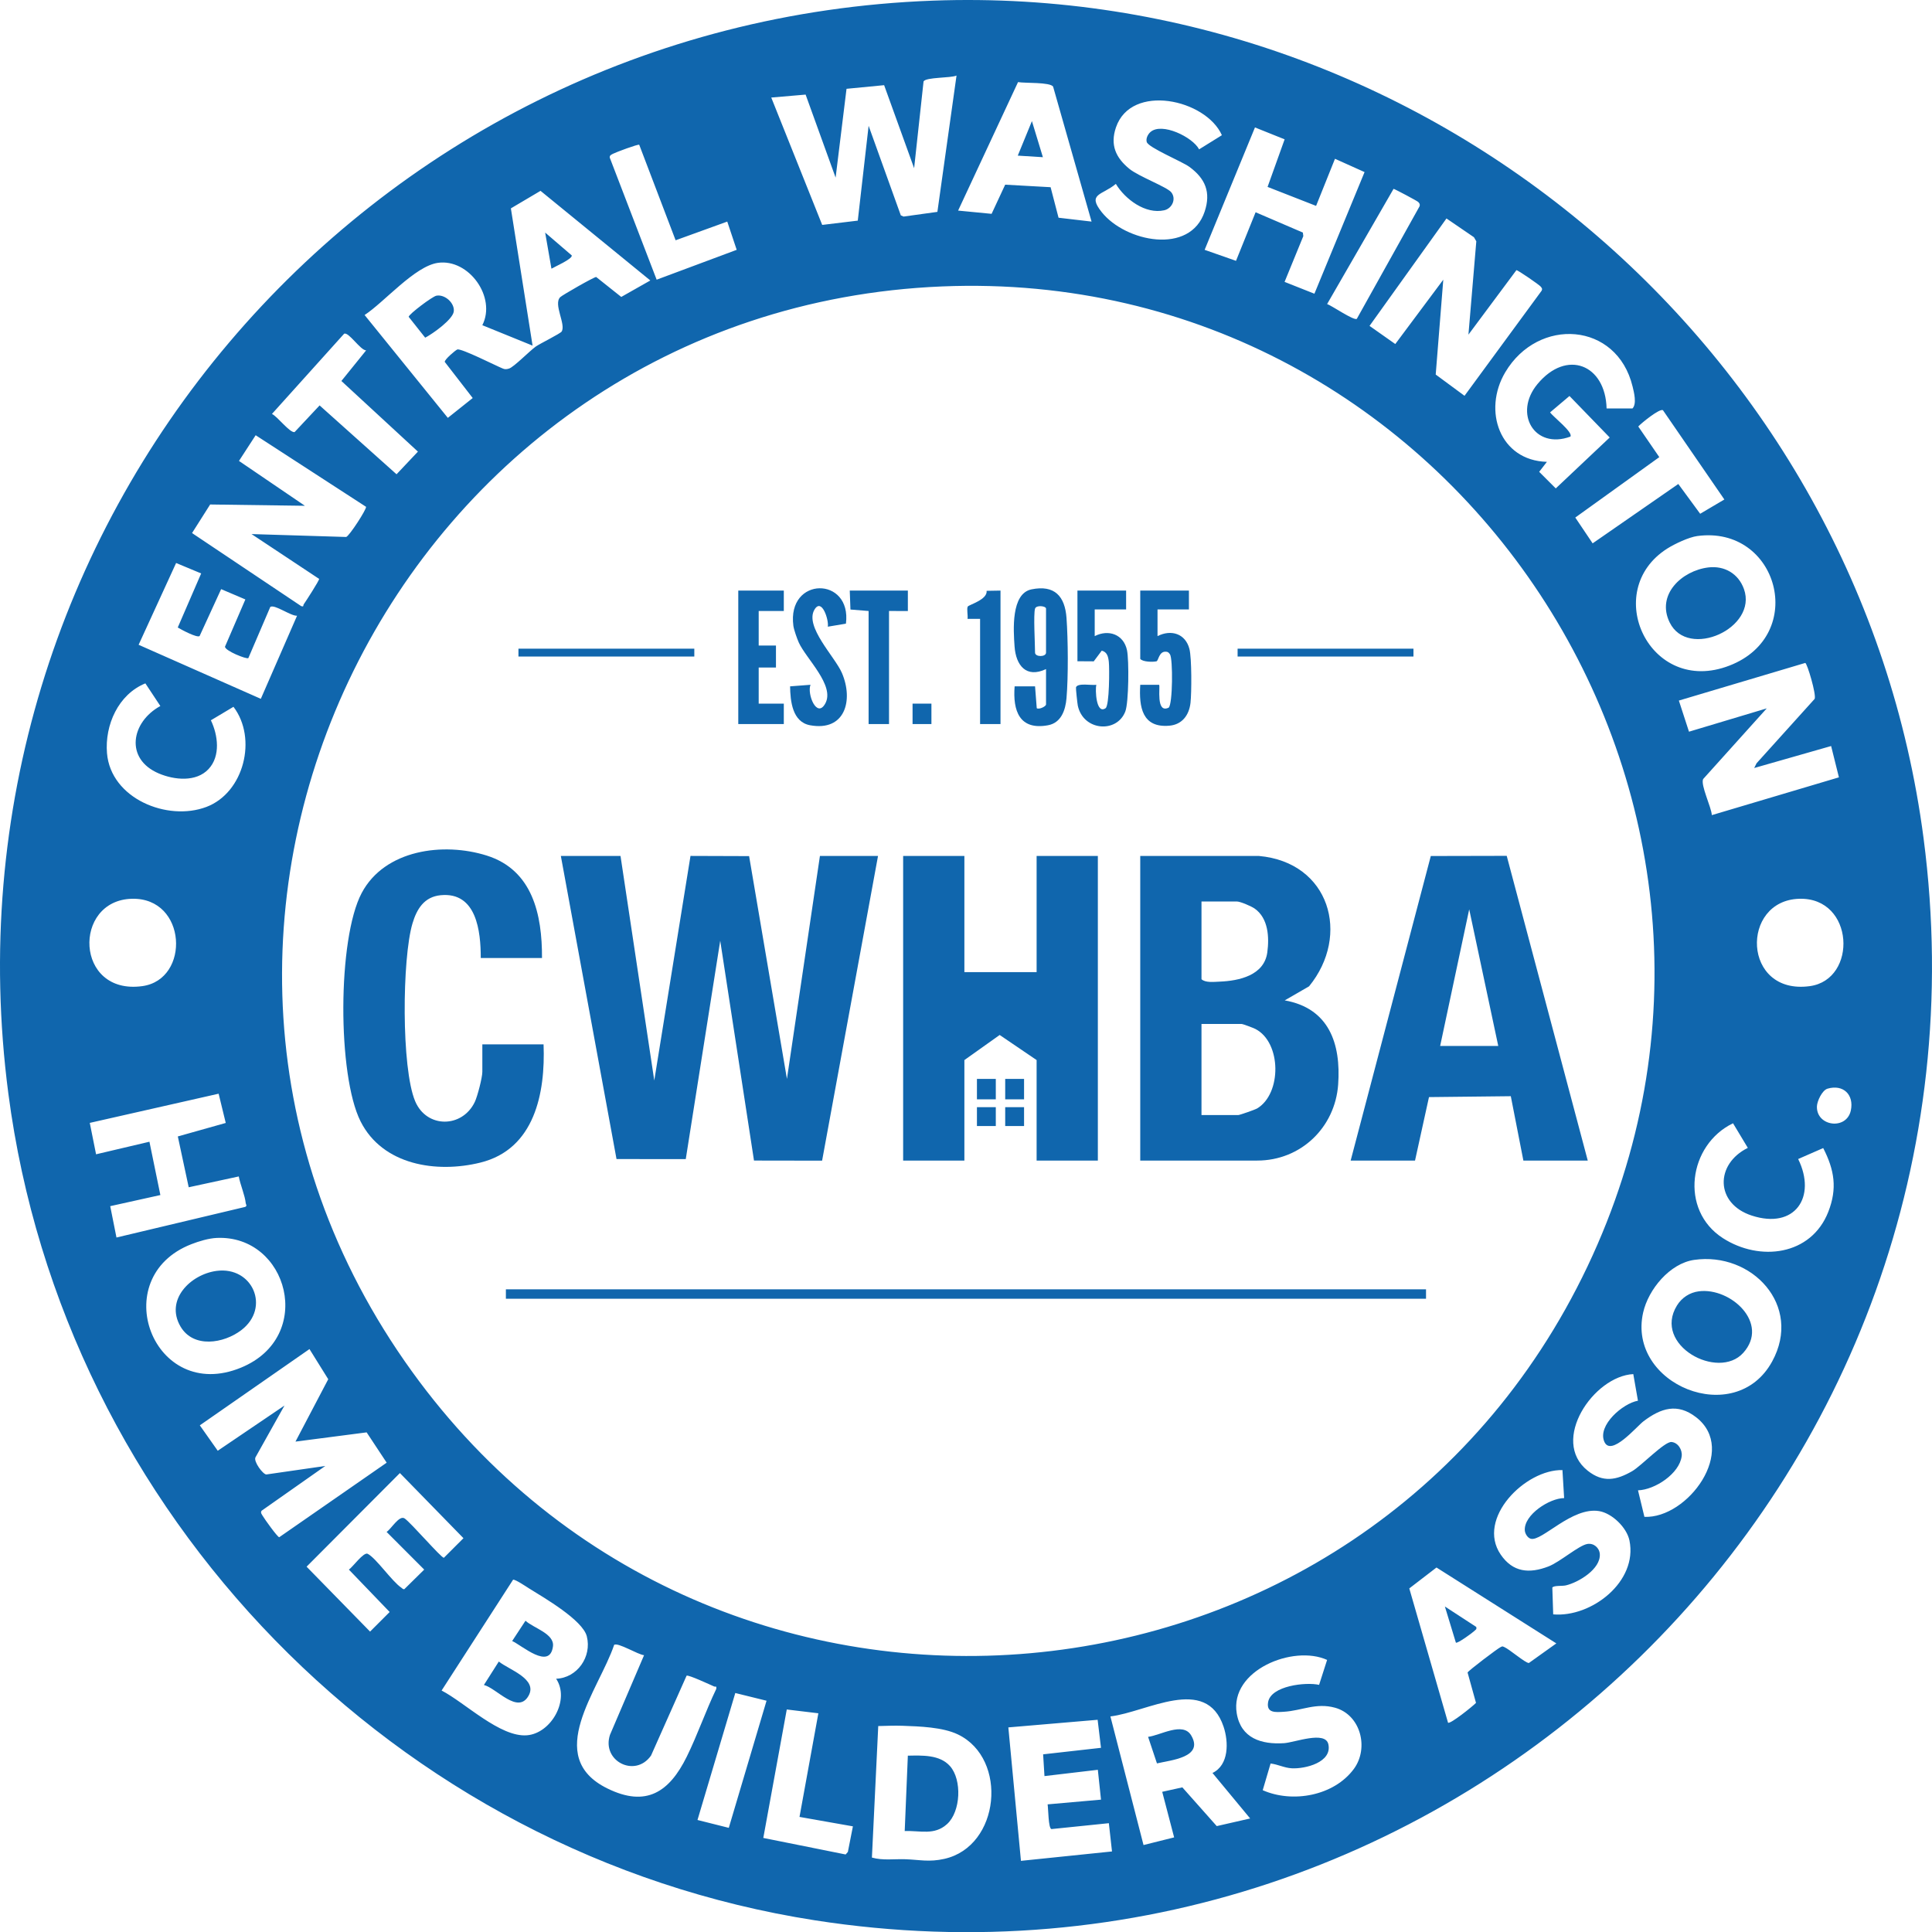<?xml version="1.0" encoding="UTF-8"?><svg id="a" xmlns="http://www.w3.org/2000/svg" width="445.082" height="445.122" viewBox="0 0 445.082 445.122"><path d="M443.136,193.079C428.385,80.469,328.627-4.053,214.86.15,83.672,4.997-15.169,121.377,1.925,251.939c12.686,96.895,89.228,175.385,185.758,190.443,147.186,22.961,274.785-101.721,255.453-249.303ZM418.046,161.006l-13.385,14.837-.539,1.086,17.72-5.063,1.797,7.211-29.28,8.706c-.092-1.821-2.634-6.933-2-8.309l14.656-16.286-17.915,5.374-2.333-7.171,29.117-8.671c.432.036,2.605,7.329,2.163,8.286ZM416.93,227.18c-15.572,2.133-16.042-19.762-2.402-20.126,12.699-.339,13.47,18.61,2.402,20.126ZM398.428,153.333c-18.39,7.134-29.746-17.211-14.312-26.973,1.683-1.064,4.957-2.61,6.895-2.872,18.603-2.518,25.545,22.812,7.417,29.845ZM365.726,291.73c-51.381,108.163-200.669,121.44-270.82,24.221-73.757-102.216-2.91-244.805,122.125-249.965,118.07-4.873,199.583,118.62,148.695,225.744ZM383.098,94.497l14.148,20.571-5.571,3.291-5.038-6.862-19.735,13.676-3.997-5.944,19.354-13.917-4.845-7.061c.717-.784,4.914-4.203,5.684-3.754ZM376.1,89.016c.335,1.382,1.009,4.007-.014,5.078h-5.969c-.255-10.096-9.183-13.743-15.925-5.615-5.606,6.759-.685,15.15,7.584,12.105.693-1.005-4.022-4.596-4.675-5.585l4.465-3.772,9.267,9.56-12.424,11.73-3.822-3.822,1.782-2.298c-10.871-.296-14.835-11.803-9.598-20.635,7.598-12.814,25.722-11.61,29.327,3.254ZM339.561,54.654l.542.935-1.814,21.504,11.051-14.855c.339-.025,5.278,3.375,5.617,3.808.253.323.411.513.193.929l-17.763,24.208-6.637-4.897,1.744-21.853-11.057,14.823-5.933-4.179,17.724-24.75,6.333,4.327ZM326.715,46.526c.309.327.463.539.311,1.006l-14.452,25.919c-.677.476-5.745-3.03-6.841-3.408l15.307-26.54c.398.097,5.453,2.789,5.674,3.022ZM295.945,32.1l-3.929,10.958,11.177,4.373,4.352-10.852,6.816,3.064-11.555,28.02-6.872-2.724,4.315-10.542-.103-.822-10.887-4.678-4.515,11.193-7.228-2.535,11.595-28.198,6.835,2.743ZM257.063,42.366c2.111,3.504,6.803,7.062,11.152,6.073,1.823-.415,2.833-2.653,1.597-4.162-.995-1.214-7.495-3.632-9.631-5.377-3.151-2.574-4.466-5.512-3.095-9.545,3.489-10.264,20.714-6.497,24.405,1.791l-5.247,3.259c-1.472-2.826-8.61-6.303-11.218-3.984-.593.527-1.078,1.486-.849,2.285.374,1.308,8.113,4.477,9.838,5.743,3.674,2.696,4.973,5.848,3.518,10.266-3.338,10.131-18.287,6.979-23.717.166-3.445-4.323.121-3.874,3.247-6.516ZM234.525,18.915c1.565.28,7.336-.022,8.079,1.028l8.864,31.104-7.607-.89-1.83-7.031-10.464-.582-3.128,6.717-7.715-.747,13.803-29.597ZM185.592,21.793l6.911,19.125,2.513-20.459,8.663-.837,6.91,19.125,2.173-19.986c.546-1.011,6.256-.746,7.595-1.353l-4.408,31.401-7.796,1.082-.632-.281-7.415-20.627-2.498,21.844-8.196.988-11.736-29.343,7.914-.68ZM141.243,35.414c.577-.317,5.759-2.251,6.017-2.065l8.384,22.006,11.897-4.309,2.174,6.507-18.441,6.879-10.799-28.107c-.079-.566.373-.694.769-.911ZM100.901,60.549c7.102-.985,13.498,7.908,10.215,14.369l11.575,4.705-4.998-31.619,6.83-4.04,25.293,20.649-6.694,3.794-5.775-4.595c-.473-.039-7.827,4.189-8.282,4.638-1.647,1.627,1.361,6.259.326,7.925-.293.472-4.963,2.765-5.951,3.453-1.355.944-5.043,4.73-6.16,5.074-.508.156-.961.232-1.463-.008-1.528-.61-9.614-4.724-10.469-4.379-.458.185-2.981,2.335-2.886,2.859l6.439,8.321-5.732,4.569-19.174-23.693c4.558-2.976,11.569-11.282,16.907-12.022ZM79.275,76.887c1.033-.512,3.756,3.828,5.072,3.83l-5.698,7.052,17.63,16.273-4.927,5.218-17.724-15.863-5.766,6.15c-1.135.173-3.9-3.564-5.211-4.186l16.623-18.473ZM48.416,116.22l21.825.298-15.187-10.332,3.844-5.921,25.429,16.489c.159.537-3.87,6.765-4.582,6.95l-21.801-.668,15.575,10.326c.028.391-3.027,5.113-3.545,5.854-.179.257.091.631-.591.415l-25.141-16.828,4.173-6.584ZM40.571,129.698l5.772,2.407-5.393,12.453c.751.462,4.463,2.46,5.036,1.967l4.959-10.803,5.58,2.373-4.687,10.868c-.086.939,5.006,2.975,5.376,2.644l5.053-11.783c.96-.689,4.768,2.143,6.168,2.022l-8.348,19.145-28.153-12.45,8.638-18.843ZM33.488,157.429l3.453,5.219c-6.72,3.66-8.275,12.182-.337,15.544,3.531,1.496,8.585,2.043,11.445-1.024,2.804-3.008,2.172-7.822.533-11.234l5.204-3.106c5.535,7.265,2.439,19.784-6.236,23.065-9.015,3.409-22.04-1.946-22.901-12.385-.535-6.486,2.615-13.552,8.839-16.078ZM30.369,207.054c12.723-.339,13.552,18.599,2.402,20.126-15.531,2.128-16.071-19.762-2.402-20.126ZM25.396,277.866l11.55-2.558-2.52-12.284-12.295,2.895-1.449-7.235,29.685-6.724,1.64,6.738-11.041,3.108,2.508,11.709,11.532-2.493c.356,1.929,1.419,4.306,1.613,6.195.032.31.382.51-.114.818l-29.672,7.056-1.439-7.224ZM44.101,286.622c1.732-.674,3.97-1.351,5.819-1.435,16.435-.746,22.812,22.781,5.62,29.875-20.255,8.357-31.196-20.752-11.439-28.44ZM64.325,354.141c-.442-.073-3.404-4.224-3.793-4.905-.22-.384-.588-.751-.262-1.207l14.672-10.31-13.593,1.961c-.796-.047-2.947-2.965-2.507-3.924l6.697-11.959-15.378,10.418-4.126-5.855,25.261-17.569,4.323,6.944-7.548,14.374,16.394-2.13,4.615,6.984-24.756,17.177ZM97.726,361.596l-4.565,4.495c-.326.093-.466-.167-.685-.314-2.206-1.479-5.8-6.804-7.769-7.821-.937-.484-3.473,3.086-4.331,3.639l9.392,9.767-4.515,4.515-14.624-14.956,21.497-21.566,14.644,15.005-4.515,4.515c-.64,0-7.541-8.034-9.032-9.059-1.247-.857-3.099,2.44-4.164,3.096l8.668,8.682ZM121.424,399.763c-6.193.519-14.327-7.541-19.691-10.309l16.472-25.537c.55-.081,3.045,1.621,3.734,2.049,3.405,2.115,12.288,7.247,13.244,10.992,1.206,4.719-2.211,9.6-7.064,9.781,3.237,4.851-1.137,12.558-6.695,13.024ZM139.92,412.012c-14.884-7.334-1.91-22.726,1.566-33.083.863-.62,5.532,2.282,6.89,2.385l-7.858,18.36c-1.958,6.029,5.804,9.974,9.462,4.763l8.191-18.4c.38-.276,5.477,2.1,6.327,2.476.373.165.614-.248.515.562-2.454,5.103-4.305,10.558-6.807,15.629-4.004,8.113-9.33,11.72-18.286,7.307ZM160.683,419.277l8.709-29.252,7.2,1.778-8.697,29.284-7.211-1.811ZM195.327,426.633l-.512.591-18.971-3.811,5.407-29.594,7.278.877-4.344,23.873,12.302,2.174-1.161,5.891ZM217.547,428.235c-3.502.786-5.629.205-8.928.085-2.586-.094-5.239.333-7.753-.385l1.459-30.297c1.842-.038,3.725-.133,5.57-.065,3.935.144,9.284.303,12.819,2.012,11.558,5.589,9.707,25.761-3.168,28.65ZM235.2,428.689l-2.904-30.741,20.569-1.754.774,6.457-13.331,1.501.311,5.012,12.294-1.45.729,6.877-12.299,1.086c.166.959.157,5.568.888,5.694l13.22-1.357.724,6.511-20.974,2.165ZM280.308,420.686l-7.925-8.925-4.638,1.025,2.746,10.5-7.053,1.765-7.629-29.632c8.393-.983,22.022-9.615,26.06,2.336,1.202,3.557,1.263,8.869-2.544,10.692l8.678,10.481-7.696,1.758ZM311.878,407.535c-4.573,6.184-14.096,7.917-20.981,4.88l1.812-6.146c1.681.186,3.142,1.003,4.869,1.099,3.094.173,9.356-1.366,8.441-5.536-.697-3.179-7.748-.407-10.223-.25-5.179.329-9.918-1.102-10.884-6.866-1.663-9.926,13.02-15.868,20.817-12.315l-1.845,5.744c-3.044-.69-11.118.196-11.75,3.998-.426,2.566,1.799,2.316,3.661,2.201,4.105-.252,7.378-2.137,11.758-.932,5.92,1.63,7.877,9.32,4.325,14.123ZM352.212,383.114c-.846-0-4.502-3.203-5.73-3.709-.488-.201-.395-.115-.793.053-.611.258-7.403,5.406-7.599,5.843l1.94,6.997c-.739.777-5.919,4.942-6.442,4.566l-8.926-30.935,6.267-4.816,27.607,17.483-6.324,4.517ZM357.817,371.907l-.202-6.176c.369-.522,2.266-.299,3.116-.499,2.945-.693,8.04-3.765,7.824-7.203-.091-1.46-1.408-2.59-2.868-2.341-1.993.339-6.323,4.163-8.96,5.179-4.41,1.698-8.202,1.373-11.003-2.73-5.689-8.33,5.696-19.669,14.222-19.467l.39,6.453c-3.349.008-9.289,3.831-9.06,7.436.047.747.635,1.732,1.381,1.93,2.545.676,9.498-7.412,15.749-6.369,2.99.499,6.365,3.796,6.978,6.764,1.956,9.47-8.747,17.78-17.567,17.024ZM378.831,349.443l-1.479-6.111c3.909-.122,9.565-3.852,10.066-7.879.178-1.43-.828-3.128-2.349-3.253-1.606-.131-6.969,5.517-9.054,6.716-3.633,2.089-6.725,2.696-10.246-.101-8.744-6.946,1.379-21.803,10.499-22.257l1.073,6.132c-3.451.589-9.354,5.646-7.756,9.418,1.534,3.622,7.468-3.499,9.041-4.687,3.976-3.004,7.787-4.28,12.119-.921,9.702,7.521-1.918,23.363-11.914,22.945ZM408.259,313.644c-8.515,15.564-33.472,5.29-29.721-11.273,1.208-5.336,6.136-11.315,11.75-12.124,13.279-1.913,25.031,10.492,17.971,23.397ZM421.187,279.186c-3.958,10.083-15.79,11.504-24.27,6.053-10.083-6.481-7.927-21.525,2.327-26.468l3.41,5.669c-7.556,3.722-7.555,12.84.91,15.599,9.951,3.243,14.987-4.3,10.685-13.031l5.771-2.523c2.584,5.044,3.284,9.307,1.167,14.701ZM426.386,255.81c-.975,4.606-7.937,3.711-7.816-.91.032-1.23,1.212-3.738,2.445-4.099,3.64-1.068,6.131,1.414,5.37,5.01Z" fill="#1066ad"/><polygon points="159.072 197.182 150.727 248.92 142.95 197.188 129.204 197.188 142.03 267.017 157.983 267.024 165.92 216.718 173.7 267.361 189.391 267.386 202.274 197.188 188.89 197.188 181.29 248.554 172.574 197.227 159.072 197.182" fill="#1066ad"/><path d="M289.994,197.188h-27.311v70.176h26.949c10.064,0,17.946-7.65,18.646-17.528.668-9.433-2.122-17.568-12.312-19.374l5.612-3.243c9.627-11.803,4.735-28.592-11.583-30.031ZM276.791,207.678h8.139c.818,0,3.376,1.109,4.137,1.651,3.126,2.229,3.359,6.578,2.886,10.074-.72,5.32-6.52,6.557-10.986,6.739-1.272.052-3.274.301-4.175-.558v-17.906ZM289.58,255.375c-.441.261-3.976,1.499-4.288,1.499h-8.501v-20.98h9.224c.326,0,2.708.904,3.19,1.15,6.027,3.084,6.123,14.926.375,18.331Z" fill="#1066ad"/><polygon points="208.061 267.364 222.169 267.364 222.169 244.213 230.298 238.431 238.809 244.213 238.809 267.364 252.916 267.364 252.916 197.188 238.809 197.188 238.809 223.956 222.169 223.956 222.169 197.188 208.061 197.188 208.061 267.364" fill="#1066ad"/><path d="M311.155,267.364h14.831l3.214-14.621,18.849-.207,2.897,14.828h14.831l-18.669-70.199-17.489.038-18.463,70.16ZM338.466,209.483l6.692,31.474h-13.384l6.692-31.474Z" fill="#1066ad"/><path d="M125.225,240.596h-14.108v6.33c0,1.313-1.121,5.651-1.74,6.942-2.884,6.013-11.067,6.115-13.727-.156-3.224-7.602-3.014-32.952-.628-40.967.99-3.325,2.685-6.147,6.507-6.514,8.262-.794,9.233,8.325,9.225,14.47h14.108c.047-9.971-2.153-20.28-12.747-23.607-9.986-3.136-23.5-1.37-28.801,8.647-5.572,10.529-5.597,41.977-.249,52.597,5.081,10.09,17.494,11.994,27.61,9.491,12.496-3.092,14.989-16.019,14.548-27.232Z" fill="#1066ad"/><rect x="116.543" y="297.026" width="211.975" height="2.17" fill="#1066ad"/><path d="M240.979,154.142v8.139c0,.446-1.589,1.241-2.139.871l-.391-5.033h-4.706c-.444,5.638,1.118,10.169,7.695,8.961,3.039-.558,4.021-3.495,4.257-6.234.425-4.93.361-13.5.002-18.477-.361-5.012-2.749-7.685-8.072-6.594-4.745.973-4.158,9.431-3.897,13.136.311,4.41,2.702,7.382,7.25,5.229ZM238.447,140.215c.274-.888,2.532-.621,2.532,0v10.128c0,1.051-2.532,1.051-2.532,0,0-1.994-.4-8.829,0-10.128Z" fill="#1066ad"/><path d="M259.242,163.904c.796-2.069.877-11.825.387-14.124-.774-3.632-4.239-4.867-7.436-3.235v-6.149h7.235v-4.341h-11.214v16.278l3.755.023,1.844-2.462c1.275.308,1.512,1.451,1.635,2.621.155,1.484.138,10.03-.753,10.638-2.2,1.5-2.404-4.257-2.138-5.395-1.004.187-4.332-.509-4.677.596-.063.202.323,3.757.419,4.205,1.244,5.832,8.987,6.431,10.944,1.346Z" fill="#1066ad"/><path d="M269.395,167.181c2.926-.257,4.544-2.419,4.865-5.261.263-2.332.294-10.319-.247-12.416-.911-3.534-4.21-4.561-7.351-2.959v-6.149h7.235v-4.341h-11.214v15.735c.576.721,2.936.751,3.738.558.48-.116.551-2.368,2.221-2.21.45.015.65.26.885.598.711,1.019.637,11.619-.307,12.293-3.005,1.431-1.876-4.955-2.194-5.272l-4.344-0c-.31,5.132.436,9.975,6.714,9.423Z" fill="#1066ad"/><path d="M182.015,158.119c.057,3.413.515,8.212,4.608,8.961,8.082,1.479,10.022-5.774,7.336-12.039-1.606-3.746-8.683-10.715-6.313-14.623,1.698-2.8,3.352,2.523,3.056,3.956l4.178-.699c1.398-10.943-13.61-10.956-12.108.489.118.9.844,2.955,1.234,3.828,1.672,3.742,8.401,9.921,6.119,14.078-1.948,3.548-4.242-2.201-3.406-4.313l-4.704.361Z" fill="#1066ad"/><polygon points="180.57 162.1 174.782 162.1 174.782 153.78 178.761 153.78 178.761 148.716 174.782 148.716 174.782 140.758 180.57 140.758 180.57 136.055 170.08 136.055 170.08 166.803 180.57 166.803 180.57 162.1" fill="#1066ad"/><polygon points="200.103 140.758 200.103 166.803 204.806 166.803 204.806 140.758 209.149 140.76 209.147 136.055 195.763 136.055 195.92 140.419 200.103 140.758" fill="#1066ad"/><path d="M222.891,142.568l2.896-.002v24.236h4.703v-30.747l-3.2.057c.24,2.033-4.085,3.211-4.338,3.617-.299.479.077,2.131-.06,2.839Z" fill="#1066ad"/><rect x="285.111" y="149.439" width="40.514" height="1.809" fill="#1066ad"/><rect x="119.437" y="149.439" width="40.514" height="1.809" fill="#1066ad"/><rect x="210.23" y="162.098" width="4.345" height="4.706" fill="#1066ad"/><rect x="231.572" y="248.552" width="4.345" height="4.706" fill="#1066ad"/><rect x="225.061" y="248.552" width="4.345" height="4.706" fill="#1066ad"/><rect x="231.572" y="255.063" width="4.345" height="4.345" fill="#1066ad"/><rect x="225.061" y="255.063" width="4.345" height="4.345" fill="#1066ad"/><path d="M104.536,71.766c.259-1.933-2.054-4.021-3.998-3.647-.939.181-6.281,4.2-6.396,4.865l3.808,4.807c1.713-.878,6.336-4.163,6.586-6.024Z" fill="#1066ad"/><path d="M131.721,58.847l-6.131-5.267,1.448,8.319c.776-.465,4.865-2.241,4.684-3.052Z" fill="#1066ad"/><path d="M114.91,382.777l-3.432,5.399c2.88.701,7.797,6.851,10.276,2.507,2.224-3.897-4.537-6.033-6.844-7.907Z" fill="#1066ad"/><path d="M121.059,373.374l-3.069,4.673c2.25,1.011,8.665,6.782,9.397,1.243.388-2.938-4.471-4.202-6.328-5.916Z" fill="#1066ad"/><path d="M264.489,400.125l2.044,6.116c3.207-.761,10.893-1.383,7.878-6.455-1.91-3.212-7.142.02-9.922.339Z" fill="#1066ad"/><path d="M49.896,292.78c-5.985.792-11.931,6.648-8.307,12.822,2.967,5.054,9.956,3.914,14.002.829,6.789-5.178,2.591-14.748-5.695-13.651Z" fill="#1066ad"/><path d="M209.145,404.459l-.723,17.367c3.572-.14,6.832,1.064,9.774-1.623,3.131-2.859,3.467-10.169.662-13.335-2.373-2.679-6.448-2.464-9.713-2.408Z" fill="#1066ad"/><path d="M384.653,143.405c4.211,8.58,20.325,1.304,17.108-7.703-1.27-3.556-4.506-5.435-8.218-4.979-6.072.747-12.045,6.254-8.89,12.682Z" fill="#1066ad"/><path d="M391.373,297.483c-2.115.271-3.934,1.465-5.047,3.272-5.633,9.143,9.48,17.321,15.26,10.919,6.156-6.817-2.884-15.13-10.213-14.192Z" fill="#1066ad"/><path d="M339.709,375.68c.294-.297.521-.318.383-.874l-7.229-4.709,2.532,8.32c.337.298,3.871-2.289,4.314-2.737Z" fill="#1066ad"/><polygon points="237.728 27.9 234.468 35.853 240.256 36.213 237.728 27.9" fill="#1066ad"/></svg>